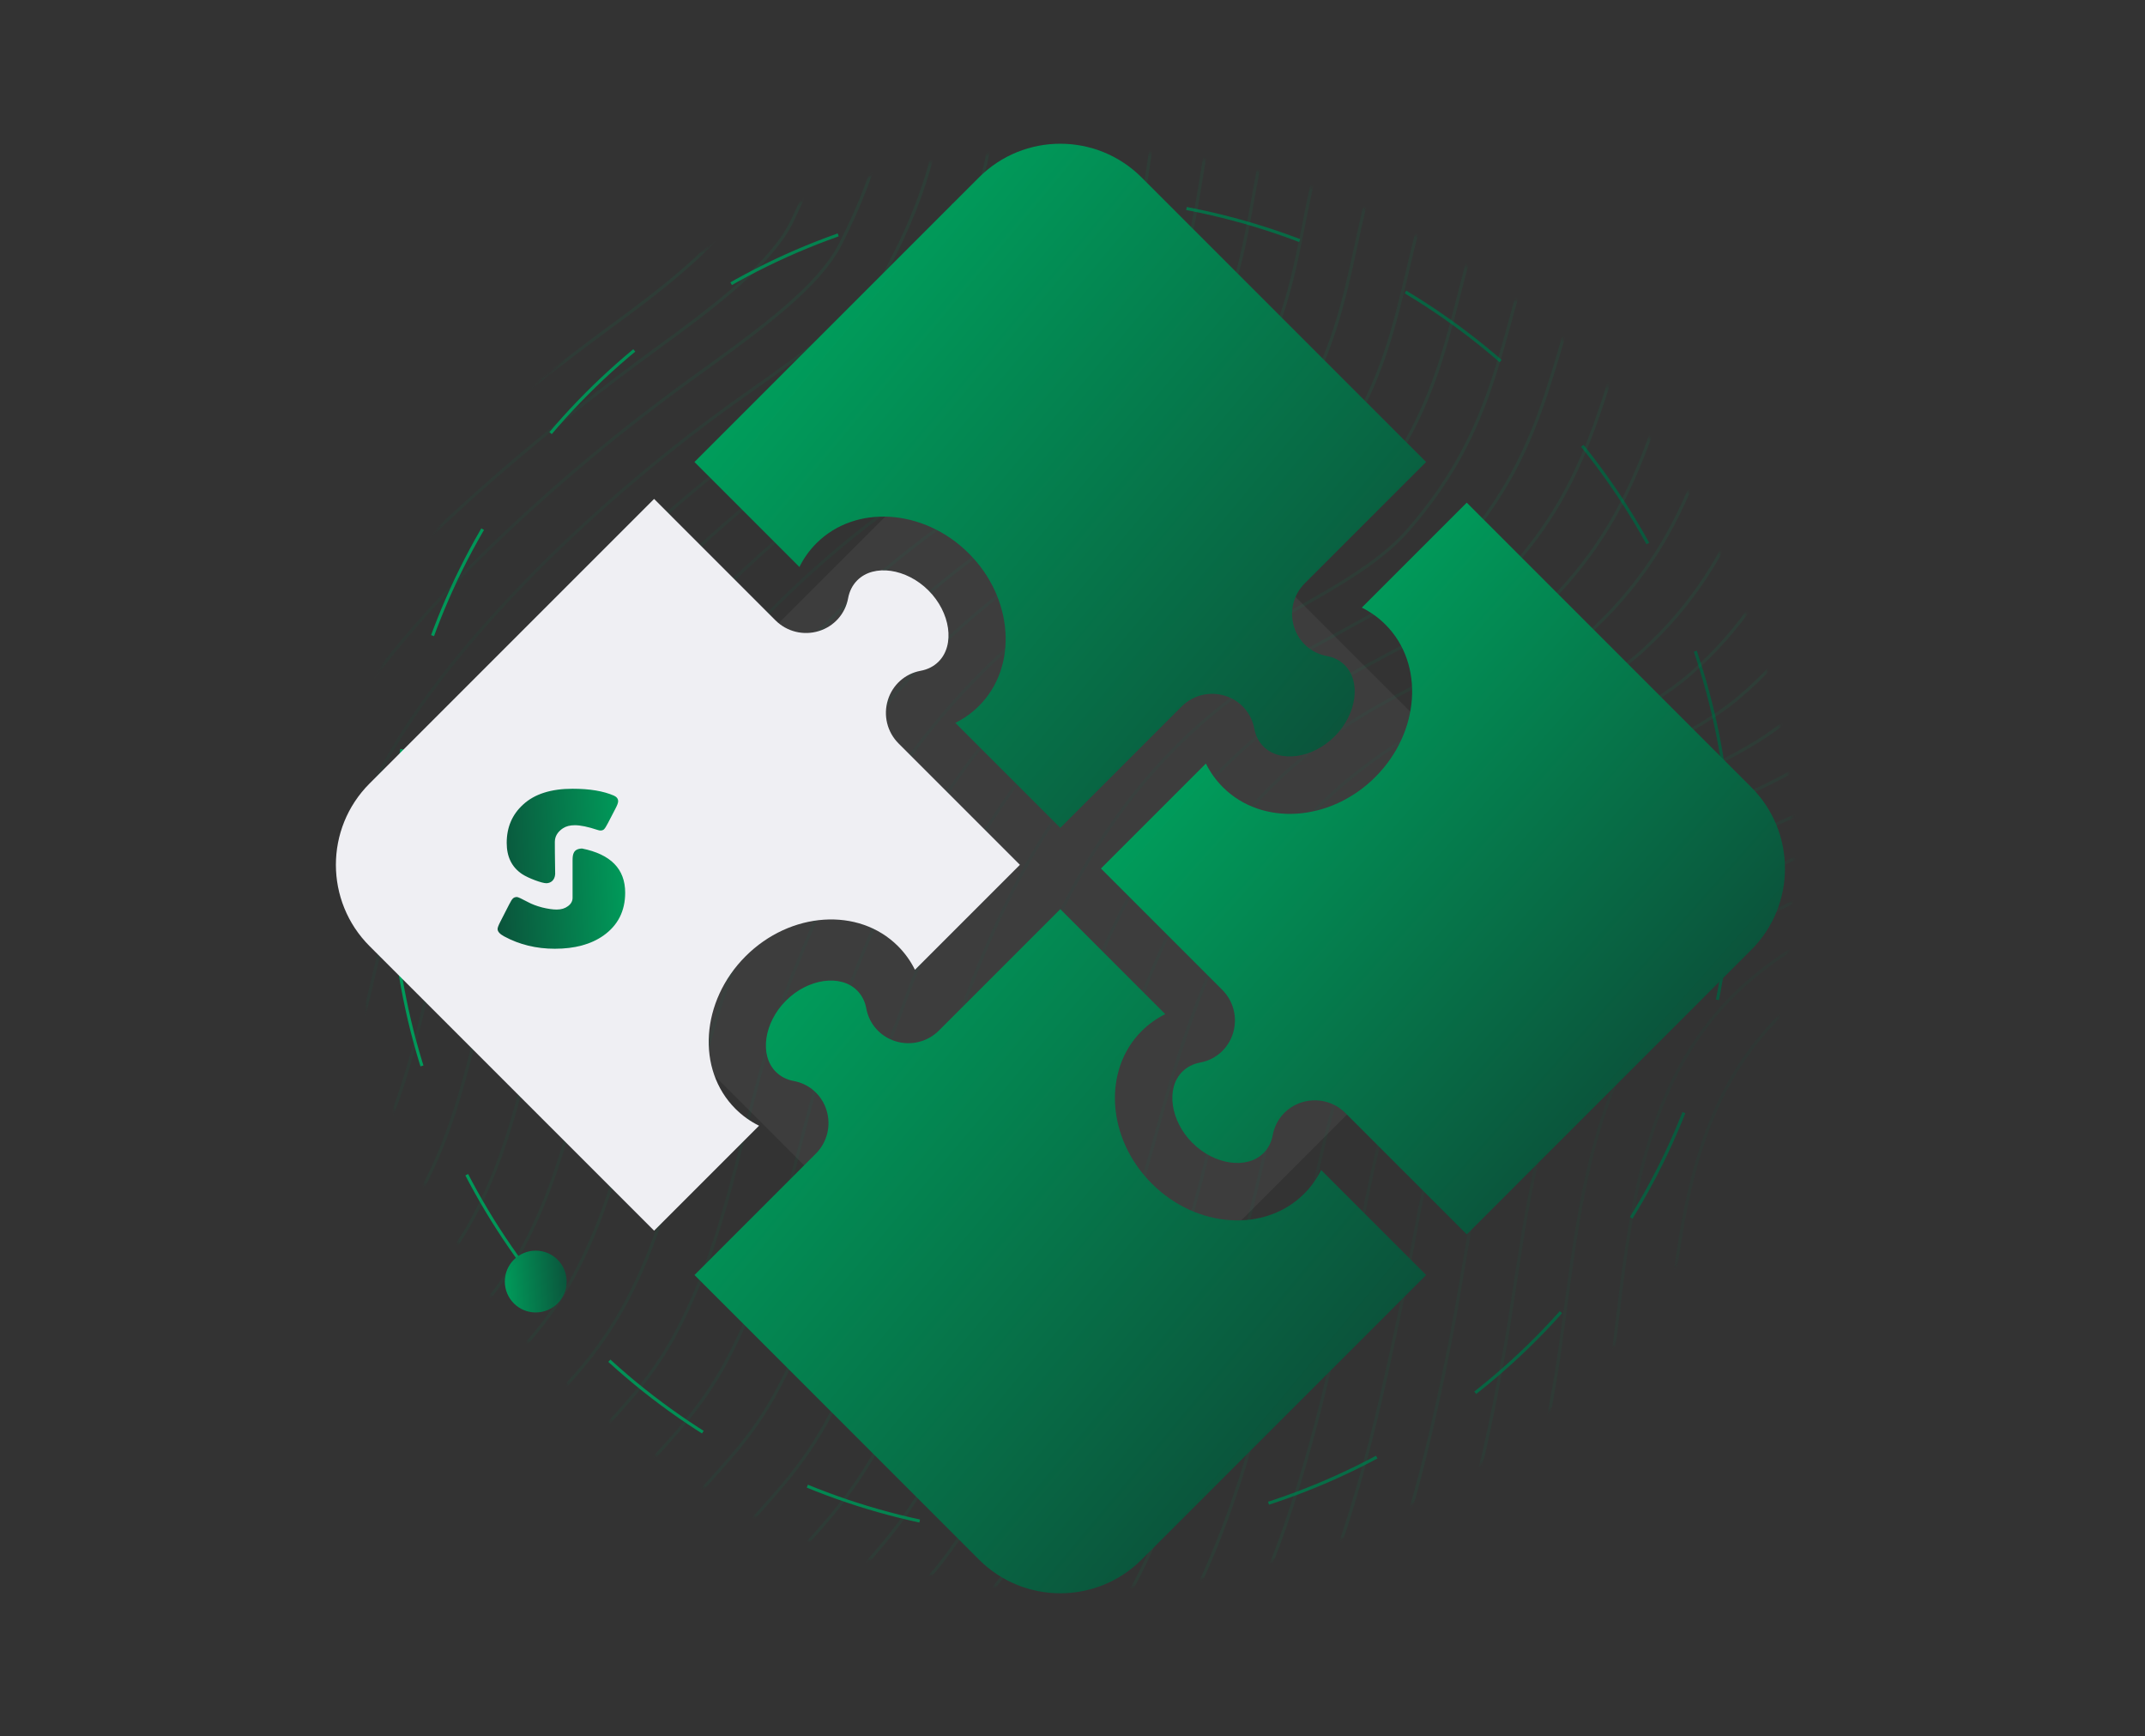 <?xml version="1.0" encoding="UTF-8"?>
<svg xmlns="http://www.w3.org/2000/svg" width="692" height="560" viewBox="0 0 692 560" fill="none">
  <rect x="0" y="0" width="692" height="560" fill="#333333" stroke="none"/>
  <circle cx="342.349" cy="279.472" r="216.028" transform="rotate(-180 342.349 279.472)" stroke="url(#paint0_linear_1473_50674)" stroke-dasharray="38 38"></circle>
  <circle cx="172.833" cy="413.378" r="9.972" transform="rotate(-180 172.833 413.378)" fill="url(#paint1_linear_1473_50674)"></circle>
  <circle cx="556.028" cy="299.415" r="9.972" transform="rotate(-180 556.028 299.415)" fill="#F04E23"></circle>
  <g opacity="0.1">
    <mask id="mask0_1473_50674" style="mask-type:alpha" maskUnits="userSpaceOnUse" x="113" y="47" width="466" height="466">
      <circle cx="346.103" cy="280.252" r="232.209" fill="#0B533B" stroke="url(#paint2_linear_1473_50674)" stroke-dasharray="8 8"></circle>
    </mask>
    <g mask="url(#mask0_1473_50674)">
      <path d="M212.945 -252.351C219.148 -198.33 161.465 -173.218 146.017 -123.58C130.3 -72.415 153.974 -59.976 133.699 9.604C120.95 53.625 -15.287 124.651 -41.936 162.345C-73.83 207.792 -54.389 250.991 -95.524 289.789C-120.111 312.91 -144.605 335.874 -169.192 358.995" stroke="url(#paint3_linear_1473_50674)" stroke-miterlimit="10"></path>
      <path d="M229.383 -243.128C233.58 -207.219 209.312 -183.918 188.247 -157.773C177.762 -144.779 168.14 -131.091 163.053 -114.65C147.111 -63.821 170.317 -50.596 149.073 17.393C144.844 30.959 128.962 46.589 108.713 63.125C65.602 98.087 3.82 137.259 -20.055 164.554C-22.03 166.803 -23.751 168.983 -25.219 171.096C-50.855 208.518 -43.01 244.376 -61.81 277.453C-65.95 284.779 -71.487 291.95 -78.834 298.945C-103.261 322.155 -128.008 345.187 -152.595 368.307" stroke="url(#paint4_linear_1473_50674)" stroke-miterlimit="10"></path>
      <path d="M245.82 -233.911C249.952 -198.248 225.937 -175.016 205.032 -148.781C194.639 -135.945 185.018 -122.256 179.771 -105.905C163.697 -55.57 186.502 -41.311 164.13 24.995C159.58 38.383 143.54 53.923 123.224 70.212C79.54 105.064 19.701 144.906 -3.816 173.03C-5.791 175.279 -7.511 177.459 -8.82 179.662C-33.725 217.284 -26.545 253.188 -45.346 286.266C-49.485 293.592 -54.862 300.852 -62.209 307.847C-86.571 331.304 -111.317 354.336 -136.064 377.367" stroke="url(#paint5_linear_1473_50674)" stroke-miterlimit="10"></path>
      <path d="M262.256 -224.692C266.387 -189.03 242.625 -165.865 221.814 -139.788C211.422 -126.951 202.053 -113.33 196.647 -97.068C180.599 -47.137 202.684 -32.025 179.503 32.779C174.7 46.235 158.274 61.349 137.892 77.392C93.543 112.289 35.74 152.643 12.58 181.598C10.766 183.935 9.045 186.117 7.577 188.23C-16.662 225.806 -10.149 261.756 -28.976 295.238C-33.116 302.563 -38.493 309.824 -45.84 316.819C-70.042 340.365 -94.948 363.308 -119.722 386.743" stroke="url(#paint6_linear_1473_50674)" stroke-miterlimit="10"></path>
      <path d="M278.854 -215.384C282.92 -179.968 259.477 -156.624 238.599 -130.794C228.46 -118.025 218.839 -104.337 213.526 -88.231C197.346 -38.794 218.87 -22.738 194.719 40.475C189.504 53.908 173.012 68.776 152.565 84.571C107.643 119.357 51.782 160.382 28.981 190.166C27.166 192.505 25.445 194.685 24.137 196.887C0.629 234.665 6.478 270.66 -12.35 304.142C-16.583 311.625 -21.96 318.886 -29.148 325.97C-53.283 349.763 -78.19 372.706 -103.123 396.052" stroke="url(#paint7_linear_1473_50674)" stroke-miterlimit="10"></path>
      <path d="M295.292 -206.167C299.291 -170.998 276.008 -147.565 255.383 -121.802C245.244 -109.033 235.876 -95.413 230.403 -79.398C214.091 -30.454 234.896 -13.543 209.936 48.166C204.467 61.668 187.589 76.109 167.076 91.659C121.582 126.333 67.664 168.027 45.22 198.642C43.406 200.981 41.844 203.25 40.536 205.453C17.6 243.342 22.782 279.384 4.115 312.955C-0.118 320.438 -5.495 327.698 -12.682 334.781C-36.752 358.823 -61.818 381.675 -86.752 405.022" stroke="url(#paint8_linear_1473_50674)" stroke-miterlimit="10"></path>
      <path d="M311.731 -196.944C315.823 -161.933 292.792 -138.567 272.168 -112.804C262.029 -100.035 252.754 -86.572 247.281 -70.557C230.998 -22.017 250.987 -4.094 225.152 55.866C219.364 69.188 202.168 83.451 181.748 98.842C135.681 133.406 83.705 175.769 61.619 207.214C59.965 209.641 58.403 211.912 57.095 214.115C34.732 252.114 39.408 288.292 20.74 321.863C16.507 329.346 11.036 336.764 4.009 343.937C-19.902 368.068 -45.127 390.831 -70.247 414.491" stroke="url(#paint9_linear_1473_50674)" stroke-miterlimit="10"></path>
      <path d="M328.164 -187.73C332.097 -152.808 309.48 -129.421 288.948 -103.815C278.903 -91.204 269.535 -77.583 264.155 -61.725C247.579 -13.768 267.008 5.098 240.363 63.555C234.323 76.945 216.9 90.872 196.254 105.927C149.616 140.379 99.516 183.167 77.602 215.756C75.947 218.184 74.385 220.453 73.077 222.656C51.446 260.856 55.457 297.081 36.695 330.809C32.368 338.449 27.151 345.799 19.964 352.883C-4.04 377.171 -29.106 400.023 -54.226 423.683" stroke="url(#paint10_linear_1473_50674)" stroke-miterlimit="10"></path>
      <path d="M344.604 -178.511C348.63 -143.746 326.013 -120.359 305.735 -94.821C295.689 -82.21 286.574 -68.657 281.035 -52.888C264.486 -5.336 282.942 14.453 255.581 71.25C249.129 84.618 231.48 98.209 210.927 113.107C163.717 147.448 115.559 190.905 94.003 224.324C92.347 226.752 90.946 229.111 89.637 231.313C68.672 269.468 71.924 305.895 53.322 339.713C49.155 347.443 43.778 354.703 36.751 361.877C12.906 386.254 -12.413 409.175 -37.533 432.835" stroke="url(#paint11_linear_1473_50674)" stroke-miterlimit="10"></path>
      <path d="M361.201 -169.2C365.162 -134.682 342.957 -111.273 322.68 -85.735C312.727 -73.282 303.612 -59.729 298.073 -43.96C281.391 3.098 299.034 23.898 271.05 78.879C264.185 92.226 246.31 105.48 225.851 120.221C177.816 154.519 131.854 198.577 110.655 232.827C109.159 235.344 107.598 237.614 106.449 239.906C86.056 278.171 88.802 314.734 70.201 348.552C66.033 356.282 60.562 363.699 53.694 370.963C29.916 395.586 4.598 418.506 -20.682 442.078" stroke="url(#paint12_linear_1473_50674)" stroke-miterlimit="10"></path>
      <path d="M377.639 -159.98C381.533 -125.709 359.487 -102.21 339.462 -76.74C329.669 -64.197 320.648 -50.801 314.951 -35.123C298.136 11.442 314.899 33.007 286.265 86.576C279.146 99.99 260.887 112.818 240.362 127.312C191.754 161.498 147.668 205.981 126.894 241.307C125.399 243.823 123.997 246.184 122.848 248.474C103.027 286.853 105.2 323.304 86.665 357.368C82.497 365.098 77.027 372.516 70.158 379.779C46.541 404.492 21.061 427.323 -4.405 451.209" stroke="url(#paint13_linear_1473_50674)" stroke-miterlimit="10"></path>
      <path d="M394.075 -150.763C398.063 -116.649 376.178 -93.061 356.246 -67.748C346.453 -55.205 337.431 -41.81 331.827 -26.288C314.881 19.783 330.67 42.27 301.48 94.269C293.949 107.661 275.623 120.243 255.032 134.49C205.852 168.565 163.548 213.627 143.291 249.873C141.796 252.389 140.395 254.749 139.247 257.041C119.997 295.529 121.664 332.116 103.035 366.338C98.775 374.225 93.464 381.733 86.689 388.839C63.138 413.799 37.658 436.63 12.192 460.516" stroke="url(#paint14_linear_1473_50674)" stroke-miterlimit="10"></path>
      <path d="M410.515 -141.546C414.343 -107.522 392.87 -83.913 373.032 -58.758C363.332 -46.371 354.311 -32.975 348.546 -17.543C331.535 28.281 346.19 51.6 316.538 101.871C308.594 115.242 290.043 127.486 269.385 141.487C219.633 175.451 179.272 221.184 159.373 258.259C158.038 260.865 156.636 263.224 155.488 265.517C136.903 303.958 137.971 340.84 119.342 375.062C115.081 382.948 109.771 390.455 102.902 397.719C79.417 422.925 53.778 445.667 28.312 469.553" stroke="url(#paint15_linear_1473_50674)" stroke-miterlimit="10"></path>
      <path d="M426.951 -132.325C430.873 -98.459 409.493 -75.006 389.814 -49.762C380.115 -37.375 371.346 -24.047 365.423 -8.705C348.278 36.627 361.801 60.779 331.752 109.568C323.554 123.006 304.525 134.983 284.054 148.669C233.57 182.432 195.245 228.677 175.771 266.829C174.435 269.435 173.193 271.884 172.044 274.176C154.192 312.819 154.434 349.656 135.965 383.967C131.705 391.855 126.394 399.362 119.685 406.715C96.358 432.011 70.561 454.663 44.908 478.863" stroke="url(#paint16_linear_1473_50674)" stroke-miterlimit="10"></path>
      <path d="M443.549 -123.017C447.405 -89.397 426.344 -65.766 406.759 -40.678C397.153 -28.449 388.29 -14.964 382.461 0.221C365.184 45.059 377.733 70.134 347.127 117.351C338.517 130.769 319.262 142.409 298.726 155.848C247.669 189.501 211.127 236.326 192.17 275.398C190.834 278.003 189.591 280.453 188.603 282.834C171.323 321.588 171.06 358.56 152.59 392.872C148.33 400.759 142.925 408.423 136.217 415.776C112.957 441.319 87.159 463.971 61.345 488.082" stroke="url(#paint17_linear_1473_50674)" stroke-miterlimit="10"></path>
      <path d="M459.985 -113.798C463.774 -80.424 443.033 -56.614 423.541 -31.684C413.936 -19.455 405.326 -6.037 399.336 9.058C382.087 53.491 393.344 79.308 362.342 125.047C353.32 138.441 333.997 149.836 313.394 163.028C261.673 196.727 227.1 243.817 208.566 283.965C207.391 286.661 206.149 289.11 205 291.402C188.293 330.267 187.363 367.287 168.96 401.844C164.607 409.888 159.295 417.395 152.746 424.838C129.646 450.47 103.595 473.19 77.941 497.391" stroke="url(#paint18_linear_1473_50674)" stroke-miterlimit="10"></path>
      <path d="M476.423 -104.579C480.306 -71.363 459.658 -47.71 440.326 -22.69C430.88 -10.372 422.205 2.798 416.215 17.894C398.833 61.834 408.957 88.484 377.558 132.741C368.122 146.115 348.575 157.172 327.972 170.364C275.519 203.861 243.049 251.712 224.78 292.848C223.603 295.544 222.362 297.993 221.372 300.374C205.238 339.35 203.896 376.347 185.398 411.063C181.045 419.107 175.8 426.861 169.185 434.057C146.15 459.935 120.1 482.655 94.193 506.923" stroke="url(#paint19_linear_1473_50674)" stroke-miterlimit="10"></path>
      <path d="M492.86 -95.359C496.583 -62.233 476.348 -38.558 457.11 -13.696C447.757 -1.535 439.081 11.636 433.092 26.732C415.577 70.178 424.409 97.571 392.933 140.526C383.085 153.879 363.312 164.6 342.643 177.544C289.617 210.931 258.929 259.362 241.178 301.417C240.002 304.113 238.919 306.651 237.837 309.19C222.368 348.12 220.426 385.41 201.929 420.125C197.576 428.17 192.331 435.923 185.781 443.366C162.907 469.335 136.696 491.965 110.696 516.391" stroke="url(#paint20_linear_1473_50674)" stroke-miterlimit="10"></path>
      <path d="M509.298 -86.14C513.115 -53.17 493.039 -29.406 473.895 -4.701C464.541 7.46 456.025 20.72 449.97 35.569C432.483 78.611 440.023 106.747 408.149 148.222C397.889 161.551 377.889 171.936 357.313 184.725C303.716 218 274.745 266.765 257.578 309.985C256.401 312.681 255.318 315.22 254.395 317.848C239.499 356.89 236.892 394.225 218.553 429.03C214.359 437.164 208.955 444.829 202.407 452.271C179.598 478.487 153.387 501.117 127.228 525.453" stroke="url(#paint21_linear_1473_50674)" stroke-miterlimit="10"></path>
      <path d="M525.894 -76.835C529.645 -44.112 509.728 -20.259 490.836 4.378C481.577 16.382 473.061 29.642 467.005 44.491C449.386 87.04 455.539 116.076 423.616 155.845C412.849 169.31 392.718 179.202 372.076 191.743C317.746 224.817 290.717 274.251 274.068 318.392C273.051 321.177 271.969 323.717 270.886 326.255C256.561 365.408 253.448 402.879 235.017 437.841C230.729 446.133 225.325 453.798 218.936 461.329C196.034 487.702 169.823 510.332 143.729 534.915" stroke="url(#paint22_linear_1473_50674)" stroke-miterlimit="10"></path>
      <path d="M542.332 -67.616C546.016 -35.14 526.513 -11.265 507.621 13.373C498.361 25.376 490.099 38.569 483.883 53.328C466.133 95.383 470.992 125.162 438.831 163.54C427.653 176.983 407.296 186.539 386.747 198.922C331.846 231.886 306.6 281.901 290.467 326.96C289.451 329.746 288.368 332.284 287.445 334.913C273.533 374.088 270.073 411.783 251.642 446.746C247.355 455.037 242.11 462.791 235.561 470.233C212.818 496.696 186.449 519.236 160.261 543.976" stroke="url(#paint23_linear_1473_50674)" stroke-miterlimit="10"></path>
      <path d="M558.771 -58.394C562.549 -26.076 543.205 -2.11 524.406 22.37C515.24 34.216 506.885 47.565 500.762 62.168C483.039 103.818 486.447 134.252 454.048 171.237C442.298 184.57 421.874 193.879 401.419 206.104C345.786 238.867 322.575 289.395 306.867 335.532C305.851 338.317 304.928 340.945 304.004 343.573C290.759 382.702 286.54 420.602 268.268 455.654C263.981 463.944 258.643 471.856 252.346 479.231C229.669 505.939 203.3 528.48 176.953 553.131" stroke="url(#paint24_linear_1473_50674)" stroke-miterlimit="10"></path>
      <path d="M575.207 -49.18C578.826 -16.951 559.735 6.946 541.189 31.358C532.183 43.294 523.92 56.486 517.479 70.91C499.622 112.066 501.738 143.243 469.103 178.837C456.939 192.148 436.45 201.21 415.769 213.099C359.563 245.751 337.977 296.77 322.946 343.916C322.089 346.79 321.007 349.329 320.243 352.046C307.569 391.286 302.937 429.165 284.479 464.531C280.097 472.98 274.853 480.733 268.623 488.354C246.107 515.154 219.483 537.762 193.043 562.57" stroke="url(#paint25_linear_1473_50674)" stroke-miterlimit="10"></path>
      <path d="M591.805 -39.868C595.516 -7.797 576.678 16.032 558.133 40.444C549.127 52.38 540.957 65.415 534.515 79.838C516.527 120.502 517.191 152.331 484.478 186.625C471.902 199.914 451.187 208.639 430.6 220.372C373.661 252.823 354.017 304.51 339.503 352.576C338.741 355.294 337.724 358.079 336.96 360.797C324.859 400.147 319.561 438.072 301.263 473.527C296.881 481.976 291.543 489.887 285.406 497.351C262.956 524.397 236.334 547.006 209.893 571.813" stroke="url(#paint26_linear_1473_50674)" stroke-miterlimit="10"></path>
      <path d="M608.242 -30.651C611.887 1.173 593.209 25.092 574.916 49.436C566.004 61.215 557.834 74.249 551.393 88.673C533.432 128.932 532.484 161.326 499.693 194.317C486.545 207.495 465.763 215.974 445.111 227.46C387.441 259.71 369.579 311.978 355.743 361.052C354.979 363.77 353.963 366.555 353.199 369.273C341.67 408.736 335.866 446.795 317.568 482.251C313.187 490.7 308.008 498.7 301.778 506.321C279.394 533.613 252.704 555.975 226.171 580.94" stroke="url(#paint27_linear_1473_50674)" stroke-miterlimit="10"></path>
      <path d="M624.681 -21.431C628.26 10.147 609.901 34.244 591.702 58.431C582.789 70.21 574.78 83.334 568.272 97.511C550.086 137.434 547.938 170.414 514.91 202.014C501.35 215.17 480.342 223.312 459.783 234.641C401.541 266.78 385.556 319.472 371.89 369.69C371.126 372.407 370.27 375.283 369.506 378C358.549 417.574 352.24 455.769 333.94 491.225C329.56 499.673 324.381 507.674 318.152 515.295C295.926 542.677 269.143 565.197 242.357 590.23" stroke="url(#paint28_linear_1473_50674)" stroke-miterlimit="10"></path>
      <path d="M641.117 -12.214C644.79 19.206 626.591 43.394 608.485 67.424C599.666 79.045 591.656 92.169 585.148 106.346C566.83 145.775 563.324 179.252 530.125 209.706C516.084 222.594 494.919 230.647 474.292 241.729C415.319 273.666 401.116 326.939 388.128 378.167C387.524 380.974 386.667 383.849 385.904 386.566C375.359 426.161 368.543 464.492 350.311 500.195C345.836 508.801 340.657 516.802 334.681 524.355C312.523 551.984 285.579 574.414 258.793 599.447" stroke="url(#paint29_linear_1473_50674)" stroke-miterlimit="10"></path>
      <path d="M657.556 -2.994C661.069 28.337 643.216 52.298 625.27 76.418C616.451 88.039 608.694 101.096 602.027 115.183C583.735 154.209 578.617 188.249 545.341 217.401C530.729 230.179 509.497 237.985 488.964 248.909C429.418 280.735 416.839 334.498 404.528 386.736C403.924 389.542 403.068 392.417 402.463 395.224C392.584 434.773 385.169 473.397 366.936 509.1C362.462 517.706 357.283 525.706 351.213 533.418C329.214 561.136 302.112 583.475 275.391 608.756" stroke="url(#paint30_linear_1473_50674)" stroke-miterlimit="10"></path>
      <path d="M674.154 6.316C677.761 37.49 660.068 61.542 642.216 85.504C633.556 97.215 625.733 110.024 619.065 124.111C600.642 162.643 593.912 197.248 560.717 225.188C545.534 237.854 524.328 245.255 503.796 256.179C443.518 287.806 432.881 342.239 421.087 395.395C420.484 398.202 419.787 401.166 419.023 403.884C409.716 443.544 401.729 482.057 383.562 518.007C379.248 526.701 373.975 534.86 367.998 542.413C346.065 570.378 318.964 592.719 291.99 618.066" stroke="url(#paint31_linear_1473_50674)" stroke-miterlimit="10"></path>
      <path d="M690.591 15.535C694.132 46.462 676.757 70.692 658.998 94.497C650.432 106.051 642.675 119.106 635.941 132.947C617.545 171.074 609.298 206.086 576.025 232.725C560.429 245.368 538.997 252.434 518.399 263.112C457.484 294.38 448.535 349.55 437.419 403.715C436.816 406.522 436.117 409.487 435.514 412.294C426.779 452.065 418.286 490.713 400.119 526.663C395.805 535.359 390.532 543.517 384.556 551.071C362.848 579.372 335.427 601.532 308.454 626.88" stroke="url(#paint32_linear_1473_50674)" stroke-miterlimit="10"></path>
      <path d="M707.029 24.755C710.503 55.435 693.381 79.597 675.782 103.492C667.216 115.045 659.553 127.944 652.819 141.785C634.291 179.418 624.684 214.926 591.242 240.42C575.165 252.796 553.575 259.772 533.069 270.292C471.422 301.36 464.256 357.111 453.818 412.284C453.374 415.181 452.677 418.146 452.072 420.952C443.75 460.745 434.91 499.62 416.651 535.726C412.242 544.578 407.064 552.579 401.153 560.38C379.605 588.771 352.091 611.089 324.958 636.347" stroke="url(#paint33_linear_1473_50674)" stroke-miterlimit="10"></path>
      <path d="M723.465 33.971C726.939 64.651 710.071 88.746 692.565 112.483C684.092 123.879 676.429 136.778 669.536 150.528C650.876 187.669 639.91 223.674 606.456 248.113C589.648 260.287 568.151 267.106 547.58 277.379C485.359 308.336 479.818 364.578 470.056 420.76C469.611 423.657 468.914 426.621 468.47 429.518C460.72 469.421 451.215 508.342 433.114 544.538C428.706 553.391 423.434 561.549 417.617 569.192C395.975 597.74 368.554 619.901 341.487 645.406" stroke="url(#paint34_linear_1473_50674)" stroke-miterlimit="10"></path>
      <path d="M739.902 43.189C743.311 73.622 726.761 97.896 709.349 121.475C700.876 132.872 693.372 145.861 686.413 159.365C667.779 196.101 655.137 232.422 621.671 255.806C604.291 267.87 582.727 274.441 562.25 284.558C499.298 315.313 495.539 372.136 486.454 429.327C486.01 432.223 485.473 435.278 484.868 438.085C477.69 478.1 467.679 517.155 449.579 553.352C445.171 562.205 440.058 570.452 434.147 578.252C412.666 606.89 385.151 629.209 357.831 654.781" stroke="url(#paint35_linear_1473_50674)" stroke-miterlimit="10"></path>
      <path d="M756.5 52.502C760.002 82.778 743.454 107.052 726.293 130.564C717.821 141.961 710.41 154.792 703.451 168.296C684.846 204.628 670.684 241.356 637.047 263.595C619.189 275.39 597.466 281.872 576.922 291.742C513.238 322.297 511.168 379.857 502.855 437.901C502.41 440.797 501.966 443.694 501.428 446.748C494.663 486.785 484.145 525.976 466.204 562.262C461.702 571.272 456.59 579.519 450.933 587.251C429.517 616.136 401.842 638.365 374.522 663.937" stroke="url(#paint36_linear_1473_50674)" stroke-miterlimit="10"></path>
      <path d="M772.936 61.715C776.372 91.745 760.236 116.041 743.076 139.552C734.857 150.881 727.446 163.713 720.328 177.126C701.589 212.965 685.909 250.101 652.261 271.285C633.924 282.811 612.041 289.204 591.59 298.916C527.269 329.113 526.889 387.411 519.252 446.463C518.808 449.36 518.522 452.346 517.985 455.4C511.792 495.548 500.861 534.717 482.734 571.318C478.232 580.327 473.119 588.576 467.461 596.308C446.113 625.439 418.373 647.421 390.959 673.151" stroke="url(#paint37_linear_1473_50674)" stroke-miterlimit="10"></path>
      <path d="M789.374 70.935C792.744 100.718 776.767 125.103 759.861 148.547C751.64 159.875 744.324 172.549 737.206 185.963C718.334 221.308 701.39 258.782 667.476 278.979C648.407 290.306 626.618 296.541 606.261 306.095C541.207 336.092 542.61 394.971 535.557 455.189C535.272 458.175 534.828 461.072 534.45 464.216C528.669 504.385 517.393 543.779 499.265 580.38C494.763 589.39 489.651 597.637 484.059 605.617C462.869 634.837 435.036 656.976 407.528 682.864" stroke="url(#paint38_linear_1473_50674)" stroke-miterlimit="10"></path>
      <path d="M805.811 80.155C809.181 109.938 793.457 134.255 776.644 157.542C746.795 198.474 729.609 260.349 682.786 286.519C663.237 297.575 641.289 303.721 620.866 313.029C555.081 342.825 558.265 402.284 551.889 463.511C547.381 506.911 535.061 549.495 515.663 588.949C494.342 632.358 458.754 658.956 423.834 691.591" stroke="url(#paint39_linear_1473_50674)" stroke-miterlimit="10"></path>
    </g>
  </g>
  <rect opacity="0.05" x="338.805" y="113.412" width="241.749" height="241.749" rx="16" transform="rotate(45 338.805 113.412)" fill="white"></rect>
  <path d="M426.219 377.413C424.824 380.242 422.977 382.815 420.743 385.05C408.09 397.702 386.033 396.231 371.571 381.769C357.109 367.307 355.64 345.247 368.29 332.597C370.524 330.363 373.098 328.516 375.927 327.121L342.064 293.258L302.918 332.404C299.234 336.088 293.858 337.41 288.865 335.856C283.991 334.339 280.401 330.309 279.481 325.316C279.059 322.997 278.052 321.033 276.503 319.484C271.171 314.152 260.663 315.66 253.558 322.765C246.452 329.87 244.945 340.378 250.277 345.71C251.833 347.267 253.787 348.269 256.102 348.696C261.085 349.616 265.127 353.219 266.644 358.092C268.193 363.075 266.871 368.451 263.195 372.127L224.05 411.272L315.84 503.067C330.324 517.55 353.809 517.55 368.293 503.067L460.085 411.274L426.222 377.411L426.219 377.413Z" fill="url(#paint40_linear_1473_50674)"></path>
  <path d="M244.88 363.111C242.051 361.716 239.477 359.869 237.243 357.635C224.591 344.982 226.062 322.925 240.524 308.463C254.986 294.001 277.046 292.532 289.696 305.182C291.93 307.416 293.776 309.99 295.172 312.819L329.035 278.956L289.895 239.816C286.212 236.133 284.892 230.759 286.444 225.779C287.954 220.898 291.988 217.302 296.969 216.38C299.296 215.951 301.252 214.951 302.808 213.395C308.14 208.063 306.633 197.555 299.527 190.449C292.422 183.344 281.914 181.836 276.582 187.169C275.033 188.717 274.026 190.681 273.599 193.02C272.687 197.982 269.091 202.026 264.22 203.541C259.229 205.097 253.848 203.77 250.167 200.089L211.018 160.935L119.226 252.727C104.742 267.211 104.742 290.696 119.226 305.18L211.018 396.972L244.881 363.109L244.88 363.111Z" fill="#EFEFF3"></path>
  <path fill-rule="evenodd" clip-rule="evenodd" d="M198.544 260.845L196.12 265.509C195.604 266.511 195.191 267.167 194.882 267.478C194.607 267.754 194.211 267.893 193.696 267.893C193.455 267.893 193.128 267.824 192.716 267.685C189.689 266.684 187.265 266.183 185.442 266.183C183.895 266.183 182.623 266.511 181.625 267.167C180.663 267.789 178.998 269.195 178.998 271.504C178.998 271.504 178.998 277.045 179.105 281.935C178.998 283.971 177.613 284.894 176.228 284.894C174.843 284.894 170.449 283.283 168.421 281.935C165.119 279.724 163.469 276.373 163.469 271.883C163.469 266.839 165.24 262.711 168.782 259.498C172.461 256.113 177.774 254.42 184.72 254.42C190.222 254.42 194.676 255.163 198.08 256.648C198.974 257.063 199.421 257.667 199.421 258.462C199.421 258.945 199.129 259.74 198.544 260.845ZM187.762 273.695C197.047 275.56 201.689 280.31 201.689 287.945C201.689 293.852 199.351 298.464 194.674 301.78C190.651 304.613 185.424 306.029 178.994 306.029C173.01 306.029 167.56 304.699 162.642 302.039C161.232 301.279 160.527 300.485 160.527 299.656C160.527 299.241 160.82 298.464 161.404 297.324L164.241 291.779C164.757 290.743 165.17 290.087 165.479 289.81C165.789 289.499 166.219 289.344 166.769 289.344C167.113 289.344 168.316 289.897 170.379 291.002C171.583 291.658 173.096 292.228 174.919 292.712C176.776 293.161 178.34 293.386 179.613 293.386C181.057 293.386 182.26 293.023 183.223 292.297C184.221 291.572 184.719 290.674 184.719 289.603V277.505C184.719 275.508 184.999 273.812 187.762 273.695Z" fill="url(#paint41_linear_1473_50674)"></path>
  <path d="M257.906 182.878C259.301 180.049 261.148 177.475 263.382 175.241C276.034 162.589 298.092 164.06 312.554 178.522C327.016 192.984 328.485 215.044 315.835 227.694C313.6 229.928 311.027 231.774 308.198 233.17L342.061 267.033L381.2 227.893C384.884 224.21 390.257 222.89 395.238 224.442C400.114 225.942 403.707 229.993 404.636 234.967C405.066 237.294 406.066 239.25 407.622 240.806C412.954 246.138 423.462 244.631 430.567 237.525C437.673 230.42 439.18 219.912 433.848 214.58C432.299 213.031 430.336 212.023 427.997 211.597C423.043 210.677 418.984 207.097 417.476 202.218C415.92 197.227 417.247 191.846 420.928 188.165L460.074 149.019L368.282 57.226C353.798 42.743 330.313 42.742 315.829 57.226L224.037 149.019L257.9 182.882L257.906 182.878Z" fill="url(#paint42_linear_1473_50674)"></path>
  <path d="M439.331 195.993C442.16 197.388 444.734 199.234 446.968 201.469C459.62 214.121 458.149 236.179 443.687 250.641C429.225 265.103 407.165 266.571 394.515 253.921C392.281 251.687 390.434 249.114 389.039 246.284L355.176 280.147L394.316 319.287C397.999 322.97 399.319 328.344 397.767 333.325C396.257 338.206 392.223 341.801 387.242 342.723C384.915 343.152 382.959 344.152 381.403 345.709C376.071 351.041 377.578 361.549 384.683 368.654C391.789 375.76 402.297 377.267 407.629 371.935C409.178 370.386 410.185 368.423 410.612 366.083C411.524 361.122 415.12 357.078 419.991 355.563C424.982 354.007 430.363 355.333 434.044 359.014L473.193 398.168L564.985 306.376C579.469 291.892 579.469 268.407 564.985 253.924L473.193 162.131L439.33 195.995L439.331 195.993Z" fill="url(#paint43_linear_1473_50674)"></path>
  <defs>
    <linearGradient id="paint0_linear_1473_50674" x1="125.821" y1="496" x2="587.788" y2="462.58" gradientUnits="userSpaceOnUse">
      <stop stop-color="#0B533B"></stop>
      <stop offset="1" stop-color="#009D5B"></stop>
    </linearGradient>
    <linearGradient id="paint1_linear_1473_50674" x1="162.861" y1="423.35" x2="184.136" y2="421.811" gradientUnits="userSpaceOnUse">
      <stop stop-color="#0B533B"></stop>
      <stop offset="1" stop-color="#009D5B"></stop>
    </linearGradient>
    <linearGradient id="paint2_linear_1473_50674" x1="113.395" y1="512.96" x2="609.883" y2="477.043" gradientUnits="userSpaceOnUse">
      <stop stop-color="#0B533B"></stop>
      <stop offset="1" stop-color="#009D5B"></stop>
    </linearGradient>
    <linearGradient id="paint3_linear_1473_50674" x1="-169.192" y1="358.995" x2="-92.218" y2="403.861" gradientUnits="userSpaceOnUse">
      <stop stop-color="#0B533B"></stop>
      <stop offset="1" stop-color="#009D5B"></stop>
    </linearGradient>
    <linearGradient id="paint4_linear_1473_50674" x1="-152.595" y1="368.308" x2="-77.49" y2="412.104" gradientUnits="userSpaceOnUse">
      <stop stop-color="#0B533B"></stop>
      <stop offset="1" stop-color="#009D5B"></stop>
    </linearGradient>
    <linearGradient id="paint5_linear_1473_50674" x1="-136.064" y1="377.367" x2="-63.006" y2="419.992" gradientUnits="userSpaceOnUse">
      <stop stop-color="#0B533B"></stop>
      <stop offset="1" stop-color="#009D5B"></stop>
    </linearGradient>
    <linearGradient id="paint6_linear_1473_50674" x1="-119.722" y1="386.743" x2="-48.307" y2="428.426" gradientUnits="userSpaceOnUse">
      <stop stop-color="#0B533B"></stop>
      <stop offset="1" stop-color="#009D5B"></stop>
    </linearGradient>
    <linearGradient id="paint7_linear_1473_50674" x1="-103.123" y1="396.052" x2="-33.722" y2="436.58" gradientUnits="userSpaceOnUse">
      <stop stop-color="#0B533B"></stop>
      <stop offset="1" stop-color="#009D5B"></stop>
    </linearGradient>
    <linearGradient id="paint8_linear_1473_50674" x1="-86.752" y1="405.022" x2="-18.964" y2="444.623" gradientUnits="userSpaceOnUse">
      <stop stop-color="#0B533B"></stop>
      <stop offset="1" stop-color="#009D5B"></stop>
    </linearGradient>
    <linearGradient id="paint9_linear_1473_50674" x1="-70.247" y1="414.491" x2="-4.445" y2="452.951" gradientUnits="userSpaceOnUse">
      <stop stop-color="#0B533B"></stop>
      <stop offset="1" stop-color="#009D5B"></stop>
    </linearGradient>
    <linearGradient id="paint10_linear_1473_50674" x1="-54.226" y1="423.683" x2="10.162" y2="461.33" gradientUnits="userSpaceOnUse">
      <stop stop-color="#0B533B"></stop>
      <stop offset="1" stop-color="#009D5B"></stop>
    </linearGradient>
    <linearGradient id="paint11_linear_1473_50674" x1="-37.533" y1="432.835" x2="24.903" y2="469.359" gradientUnits="userSpaceOnUse">
      <stop stop-color="#0B533B"></stop>
      <stop offset="1" stop-color="#009D5B"></stop>
    </linearGradient>
    <linearGradient id="paint12_linear_1473_50674" x1="-20.682" y1="442.078" x2="39.824" y2="477.489" gradientUnits="userSpaceOnUse">
      <stop stop-color="#0B533B"></stop>
      <stop offset="1" stop-color="#009D5B"></stop>
    </linearGradient>
    <linearGradient id="paint13_linear_1473_50674" x1="-4.405" y1="451.209" x2="54.547" y2="485.724" gradientUnits="userSpaceOnUse">
      <stop stop-color="#0B533B"></stop>
      <stop offset="1" stop-color="#009D5B"></stop>
    </linearGradient>
    <linearGradient id="paint14_linear_1473_50674" x1="12.192" y1="460.516" x2="69.246" y2="493.936" gradientUnits="userSpaceOnUse">
      <stop stop-color="#0B533B"></stop>
      <stop offset="1" stop-color="#009D5B"></stop>
    </linearGradient>
    <linearGradient id="paint15_linear_1473_50674" x1="28.312" y1="469.553" x2="83.828" y2="502.084" gradientUnits="userSpaceOnUse">
      <stop stop-color="#0B533B"></stop>
      <stop offset="1" stop-color="#009D5B"></stop>
    </linearGradient>
    <linearGradient id="paint16_linear_1473_50674" x1="44.907" y1="478.864" x2="98.579" y2="510.328" gradientUnits="userSpaceOnUse">
      <stop stop-color="#0B533B"></stop>
      <stop offset="1" stop-color="#009D5B"></stop>
    </linearGradient>
    <linearGradient id="paint17_linear_1473_50674" x1="61.345" y1="488.082" x2="113.597" y2="518.726" gradientUnits="userSpaceOnUse">
      <stop stop-color="#0B533B"></stop>
      <stop offset="1" stop-color="#009D5B"></stop>
    </linearGradient>
    <linearGradient id="paint18_linear_1473_50674" x1="77.941" y1="497.391" x2="128.492" y2="527.049" gradientUnits="userSpaceOnUse">
      <stop stop-color="#0B533B"></stop>
      <stop offset="1" stop-color="#009D5B"></stop>
    </linearGradient>
    <linearGradient id="paint19_linear_1473_50674" x1="94.193" y1="506.924" x2="143.273" y2="535.729" gradientUnits="userSpaceOnUse">
      <stop stop-color="#0B533B"></stop>
      <stop offset="1" stop-color="#009D5B"></stop>
    </linearGradient>
    <linearGradient id="paint20_linear_1473_50674" x1="110.186" y1="516.105" x2="158.307" y2="544.355" gradientUnits="userSpaceOnUse">
      <stop stop-color="#0B533B"></stop>
      <stop offset="1" stop-color="#009D5B"></stop>
    </linearGradient>
    <linearGradient id="paint21_linear_1473_50674" x1="125.431" y1="524.445" x2="173.563" y2="552.701" gradientUnits="userSpaceOnUse">
      <stop stop-color="#0B533B"></stop>
      <stop offset="1" stop-color="#009D5B"></stop>
    </linearGradient>
    <linearGradient id="paint22_linear_1473_50674" x1="140.394" y1="533.044" x2="188.804" y2="561.462" gradientUnits="userSpaceOnUse">
      <stop stop-color="#0B533B"></stop>
      <stop offset="1" stop-color="#009D5B"></stop>
    </linearGradient>
    <linearGradient id="paint23_linear_1473_50674" x1="155.476" y1="541.293" x2="204.117" y2="569.844" gradientUnits="userSpaceOnUse">
      <stop stop-color="#0B533B"></stop>
      <stop offset="1" stop-color="#009D5B"></stop>
    </linearGradient>
    <linearGradient id="paint24_linear_1473_50674" x1="170.411" y1="549.462" x2="219.504" y2="578.275" gradientUnits="userSpaceOnUse">
      <stop stop-color="#0B533B"></stop>
      <stop offset="1" stop-color="#009D5B"></stop>
    </linearGradient>
    <linearGradient id="paint25_linear_1473_50674" x1="184.646" y1="557.861" x2="234.501" y2="587.116" gradientUnits="userSpaceOnUse">
      <stop stop-color="#0B533B"></stop>
      <stop offset="1" stop-color="#009D5B"></stop>
    </linearGradient>
    <linearGradient id="paint26_linear_1473_50674" x1="199.577" y1="566.027" x2="250.074" y2="595.655" gradientUnits="userSpaceOnUse">
      <stop stop-color="#0B533B"></stop>
      <stop offset="1" stop-color="#009D5B"></stop>
    </linearGradient>
    <linearGradient id="paint27_linear_1473_50674" x1="213.969" y1="574.097" x2="265.482" y2="604.313" gradientUnits="userSpaceOnUse">
      <stop stop-color="#0B533B"></stop>
      <stop offset="1" stop-color="#009D5B"></stop>
    </linearGradient>
    <linearGradient id="paint28_linear_1473_50674" x1="228.48" y1="582.447" x2="280.886" y2="613.179" gradientUnits="userSpaceOnUse">
      <stop stop-color="#0B533B"></stop>
      <stop offset="1" stop-color="#009D5B"></stop>
    </linearGradient>
    <linearGradient id="paint29_linear_1473_50674" x1="242.774" y1="590.462" x2="296.378" y2="621.889" gradientUnits="userSpaceOnUse">
      <stop stop-color="#0B533B"></stop>
      <stop offset="1" stop-color="#009D5B"></stop>
    </linearGradient>
    <linearGradient id="paint30_linear_1473_50674" x1="257.257" y1="598.585" x2="311.95" y2="630.641" gradientUnits="userSpaceOnUse">
      <stop stop-color="#0B533B"></stop>
      <stop offset="1" stop-color="#009D5B"></stop>
    </linearGradient>
    <linearGradient id="paint31_linear_1473_50674" x1="271.85" y1="606.771" x2="327.633" y2="639.456" gradientUnits="userSpaceOnUse">
      <stop stop-color="#0B533B"></stop>
      <stop offset="1" stop-color="#009D5B"></stop>
    </linearGradient>
    <linearGradient id="paint32_linear_1473_50674" x1="286.227" y1="614.415" x2="343.536" y2="647.982" gradientUnits="userSpaceOnUse">
      <stop stop-color="#0B533B"></stop>
      <stop offset="1" stop-color="#009D5B"></stop>
    </linearGradient>
    <linearGradient id="paint33_linear_1473_50674" x1="300.459" y1="622.607" x2="359.174" y2="656.985" gradientUnits="userSpaceOnUse">
      <stop stop-color="#0B533B"></stop>
      <stop offset="1" stop-color="#009D5B"></stop>
    </linearGradient>
    <linearGradient id="paint34_linear_1473_50674" x1="314.764" y1="630.419" x2="374.928" y2="665.633" gradientUnits="userSpaceOnUse">
      <stop stop-color="#0B533B"></stop>
      <stop offset="1" stop-color="#009D5B"></stop>
    </linearGradient>
    <linearGradient id="paint35_linear_1473_50674" x1="328.954" y1="638.586" x2="390.692" y2="674.707" gradientUnits="userSpaceOnUse">
      <stop stop-color="#0B533B"></stop>
      <stop offset="1" stop-color="#009D5B"></stop>
    </linearGradient>
    <linearGradient id="paint36_linear_1473_50674" x1="343.314" y1="646.435" x2="406.97" y2="683.66" gradientUnits="userSpaceOnUse">
      <stop stop-color="#0B533B"></stop>
      <stop offset="1" stop-color="#009D5B"></stop>
    </linearGradient>
    <linearGradient id="paint37_linear_1473_50674" x1="357.562" y1="654.421" x2="422.945" y2="692.64" gradientUnits="userSpaceOnUse">
      <stop stop-color="#0B533B"></stop>
      <stop offset="1" stop-color="#009D5B"></stop>
    </linearGradient>
    <linearGradient id="paint38_linear_1473_50674" x1="371.611" y1="662.72" x2="438.878" y2="702.023" gradientUnits="userSpaceOnUse">
      <stop stop-color="#0B533B"></stop>
      <stop offset="1" stop-color="#009D5B"></stop>
    </linearGradient>
    <linearGradient id="paint39_linear_1473_50674" x1="385.861" y1="670.294" x2="455.79" y2="711.125" gradientUnits="userSpaceOnUse">
      <stop stop-color="#0B533B"></stop>
      <stop offset="1" stop-color="#009D5B"></stop>
    </linearGradient>
    <linearGradient id="paint40_linear_1473_50674" x1="460.085" y1="411.274" x2="288.989" y2="268.555" gradientUnits="userSpaceOnUse">
      <stop stop-color="#0B533B"></stop>
      <stop offset="1" stop-color="#009D5B"></stop>
    </linearGradient>
    <linearGradient id="paint41_linear_1473_50674" x1="160.527" y1="306.029" x2="204.521" y2="303.491" gradientUnits="userSpaceOnUse">
      <stop stop-color="#0B533B"></stop>
      <stop offset="1" stop-color="#009D5B"></stop>
    </linearGradient>
    <linearGradient id="paint42_linear_1473_50674" x1="489.574" y1="178.519" x2="318.478" y2="35.8" gradientUnits="userSpaceOnUse">
      <stop stop-color="#0B533B"></stop>
      <stop offset="1" stop-color="#009D5B"></stop>
    </linearGradient>
    <linearGradient id="paint43_linear_1473_50674" x1="591.211" y1="280.15" x2="457.777" y2="161.316" gradientUnits="userSpaceOnUse">
      <stop stop-color="#0B533B"></stop>
      <stop offset="1" stop-color="#009D5B"></stop>
    </linearGradient>
  </defs>
</svg>
